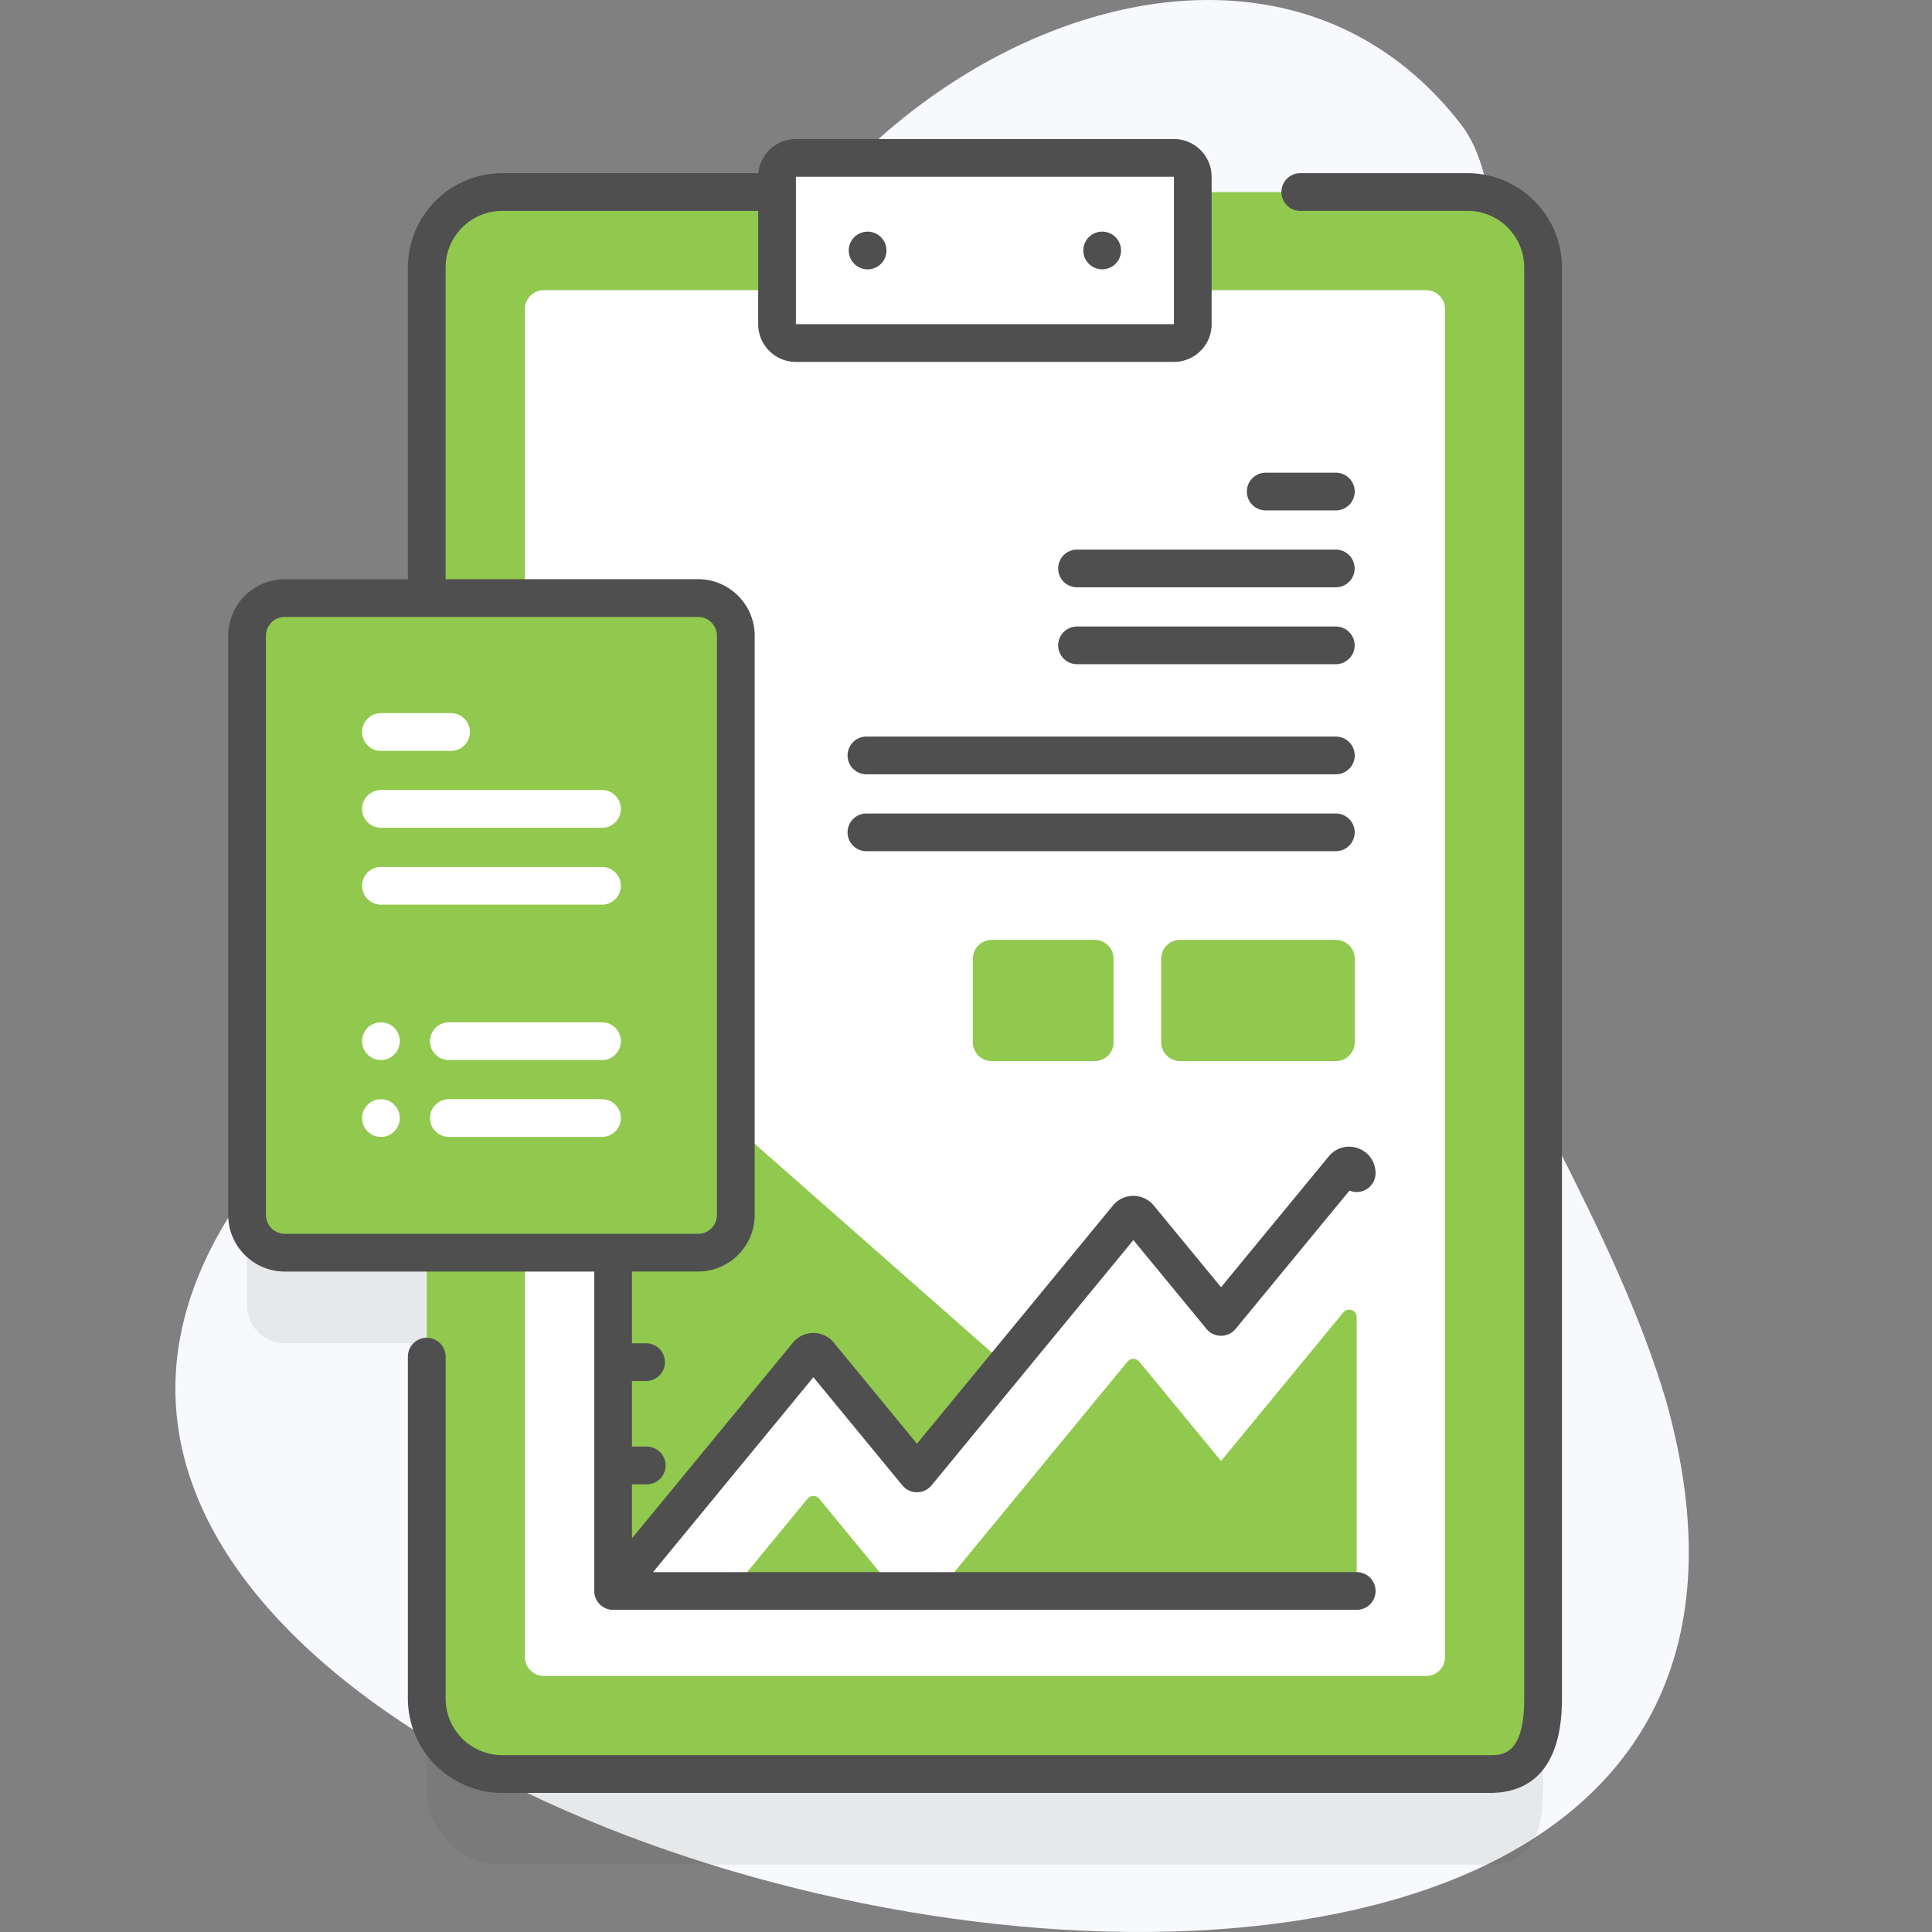 <svg xmlns="http://www.w3.org/2000/svg" width="83" height="83" fill="none" viewBox="0 0 83 83"><rect x="0" y="0" width="83" height="83" fill="#808080" stroke="none"/><path fill="#F7F9FC" d="M71.573 60.167c-4.268-14.414-19.166-28.949-8.9-44.643 1.964-3.002 1.75-8.025.117-10.148-10.26-13.34-32.92.415-32.76 16.55.105 10.609-7.737 17.25-14.649 24.117-36.77 31.554 68.309 57.314 56.192 14.124z"/><path fill="#4F4F4F" d="M63.048 12.14H21.575a3.242 3.242 0 0 0-3.242 3.243v14.2h-6.098c-.895 0-1.62.726-1.62 1.62v24.882c0 .896.725 1.621 1.62 1.621h6.098v19.156a3.242 3.242 0 0 0 3.242 3.243h42.447c1.79 0 2.27-1.452 2.27-3.243v-61.48a3.242 3.242 0 0 0-3.242-3.241z" opacity=".1"/><path fill="#91C84E" d="M66.293 11.493v61.48c0 1.791-.478 3.242-2.27 3.242H21.578a3.241 3.241 0 0 1-3.242-3.242v-61.48c0-1.79 1.45-3.242 3.242-3.242h41.474a3.242 3.242 0 0 1 3.242 3.242z"/><path fill="#fff" d="M62.079 13.276V71.19a.81.81 0 0 1-.811.81H23.36a.81.81 0 0 1-.81-.81V13.276a.81.81 0 0 1 .81-.81h37.908a.81.81 0 0 1 .81.81z"/><path fill="#fff" d="M50.434 14.738h-16.24a.81.81 0 0 1-.81-.81V7.595a.81.81 0 0 1 .81-.81h16.24a.81.81 0 0 1 .81.81v6.333a.81.81 0 0 1-.81.81z"/><path fill="#4F4F4F" d="M37.273 11.572a.81.81 0 100-1.62.81.81 0 000 1.62zM47.35 11.571a.81.81 0 100-1.62.81.81 0 000 1.62z"/><path fill="#91C84E" d="M26.34 44.502v23.846h27.04c.3 0 .439-.37.215-.567L26.878 44.258a.324.324 0 0 0-.538.244z"/><path fill="#fff" d="M58.284 50.4v6.189l-5.828 6.176L40.33 68.35h-13.99l8.353-10.155a.325.325 0 0 1 .501 0l4.199 5.103 9.047-10.994a.325.325 0 0 1 .501 0l3.516 4.271 5.254-6.382a.324.324 0 0 1 .574.206z"/><path fill="#91C84E" d="M35.193 64.385l3.262 3.965H31.43l3.261-3.965a.325.325 0 01.501 0zM58.283 56.589v11.436a.324.324 0 01-.324.325H40.33l8.11-9.857a.325.325 0 01.5 0l3.517 4.272 5.253-6.382a.324.324 0 01.574.206zM29.99 53.816H12.233a1.621 1.621 0 01-1.62-1.621V27.314c0-.896.725-1.622 1.62-1.622H29.99c.896 0 1.621.726 1.621 1.622v24.881c0 .895-.725 1.621-1.62 1.621z"/><path fill="#4F4F4F" d="M63.05 7.44h-7.189a.81.81 0 0 0 0 1.62h7.19c1.34 0 2.431 1.091 2.431 2.432v61.48c0 2.431-.949 2.431-1.459 2.431H21.576a2.434 2.434 0 0 1-2.431-2.431V58.283a.81.81 0 1 0-1.622 0v14.689a4.057 4.057 0 0 0 4.053 4.052h42.447c1.405 0 3.08-.703 3.08-4.052v-61.48A4.058 4.058 0 0 0 63.05 7.44z"/><path fill="#4F4F4F" d="M58.285 67.539H28.056l6.888-8.373 3.823 4.647a.81.81 0 0 0 1.252 0l8.672-10.539 3.14 3.816a.81.81 0 0 0 1.252 0l4.892-5.942a.81.81 0 0 0 1.12-.75c0-.485-.295-.905-.752-1.068a1.122 1.122 0 0 0-1.258.348L52.457 55.3l-2.891-3.512a1.131 1.131 0 0 0-.876-.413c-.34 0-.66.15-.876.413l-8.421 10.234-3.574-4.343a1.132 1.132 0 0 0-.876-.413c-.34 0-.659.15-.876.413l-6.917 8.409v-2.32h.634a.81.81 0 0 0 0-1.621h-.634V59.33h.634a.811.811 0 0 0 0-1.621h-.634v-3.083h2.84c1.34 0 2.432-1.09 2.432-2.431V27.314c0-1.34-1.091-2.432-2.432-2.432H19.143V11.493c0-1.34 1.091-2.432 2.432-2.432h10.997v4.866c0 .894.727 1.621 1.62 1.621h16.24c.894 0 1.62-.727 1.62-1.621V7.594c0-.894-.726-1.621-1.62-1.621h-16.24c-.841 0-1.535.645-1.612 1.467H21.575a4.057 4.057 0 0 0-4.052 4.053v13.39h-5.288a2.434 2.434 0 0 0-2.431 2.431v24.882c0 1.34 1.09 2.431 2.431 2.431H25.53V68.35c0 .447.363.81.81.81h31.946a.81.81 0 0 0 0-1.62zM34.193 7.594h16.24v6.333h-16.24V7.594zM11.425 52.196V27.314c0-.447.363-.81.81-.81H29.99c.447 0 .81.363.81.81v24.882c0 .447-.363.81-.81.81H12.235a.812.812 0 0 1-.81-.81z"/><path fill="#fff" d="M19.378 32.258h-3.013a.81.81 0 010-1.621h3.013a.81.81 0 010 1.62zM25.862 35.562h-9.497a.81.81 0 010-1.622h9.497a.81.81 0 010 1.622zM25.862 38.865h-9.497a.81.81 0 010-1.62h9.497a.81.81 0 010 1.62zM25.862 45.54h-6.579a.81.81 0 010-1.621h6.58a.81.81 0 010 1.621zM16.365 45.54a.81.81 0 100-1.621.81.81 0 000 1.621zM16.365 48.844a.81.81 0 100-1.621.81.81 0 000 1.62zM25.862 48.843h-6.579a.81.81 0 010-1.621h6.58a.81.81 0 010 1.62z"/><path fill="#4F4F4F" d="M54.376 21.928h3.013a.81.81 0 000-1.621h-3.013a.81.81 0 000 1.62zM46.27 25.231h11.117a.81.81 0 000-1.62H46.27a.81.81 0 000 1.62zM46.27 28.535h11.117a.81.81 0 000-1.62H46.27a.81.81 0 000 1.62zM37.222 33.265h20.167a.81.81 0 000-1.621H37.222a.81.81 0 000 1.62zM37.222 36.568h20.167a.81.81 0 000-1.62H37.222a.81.81 0 000 1.62z"/><path fill="#91C84E" d="M50.695 45.585h6.694a.81.81 0 00.81-.81v-3.587a.81.81 0 00-.81-.81h-6.694a.81.81 0 00-.81.81v3.586c0 .448.363.81.81.81zM42.605 45.585h4.424a.81.81 0 00.81-.81v-3.587a.81.81 0 00-.81-.81h-4.425a.81.81 0 00-.81.81v3.586c0 .448.363.81.81.81z"/></svg>